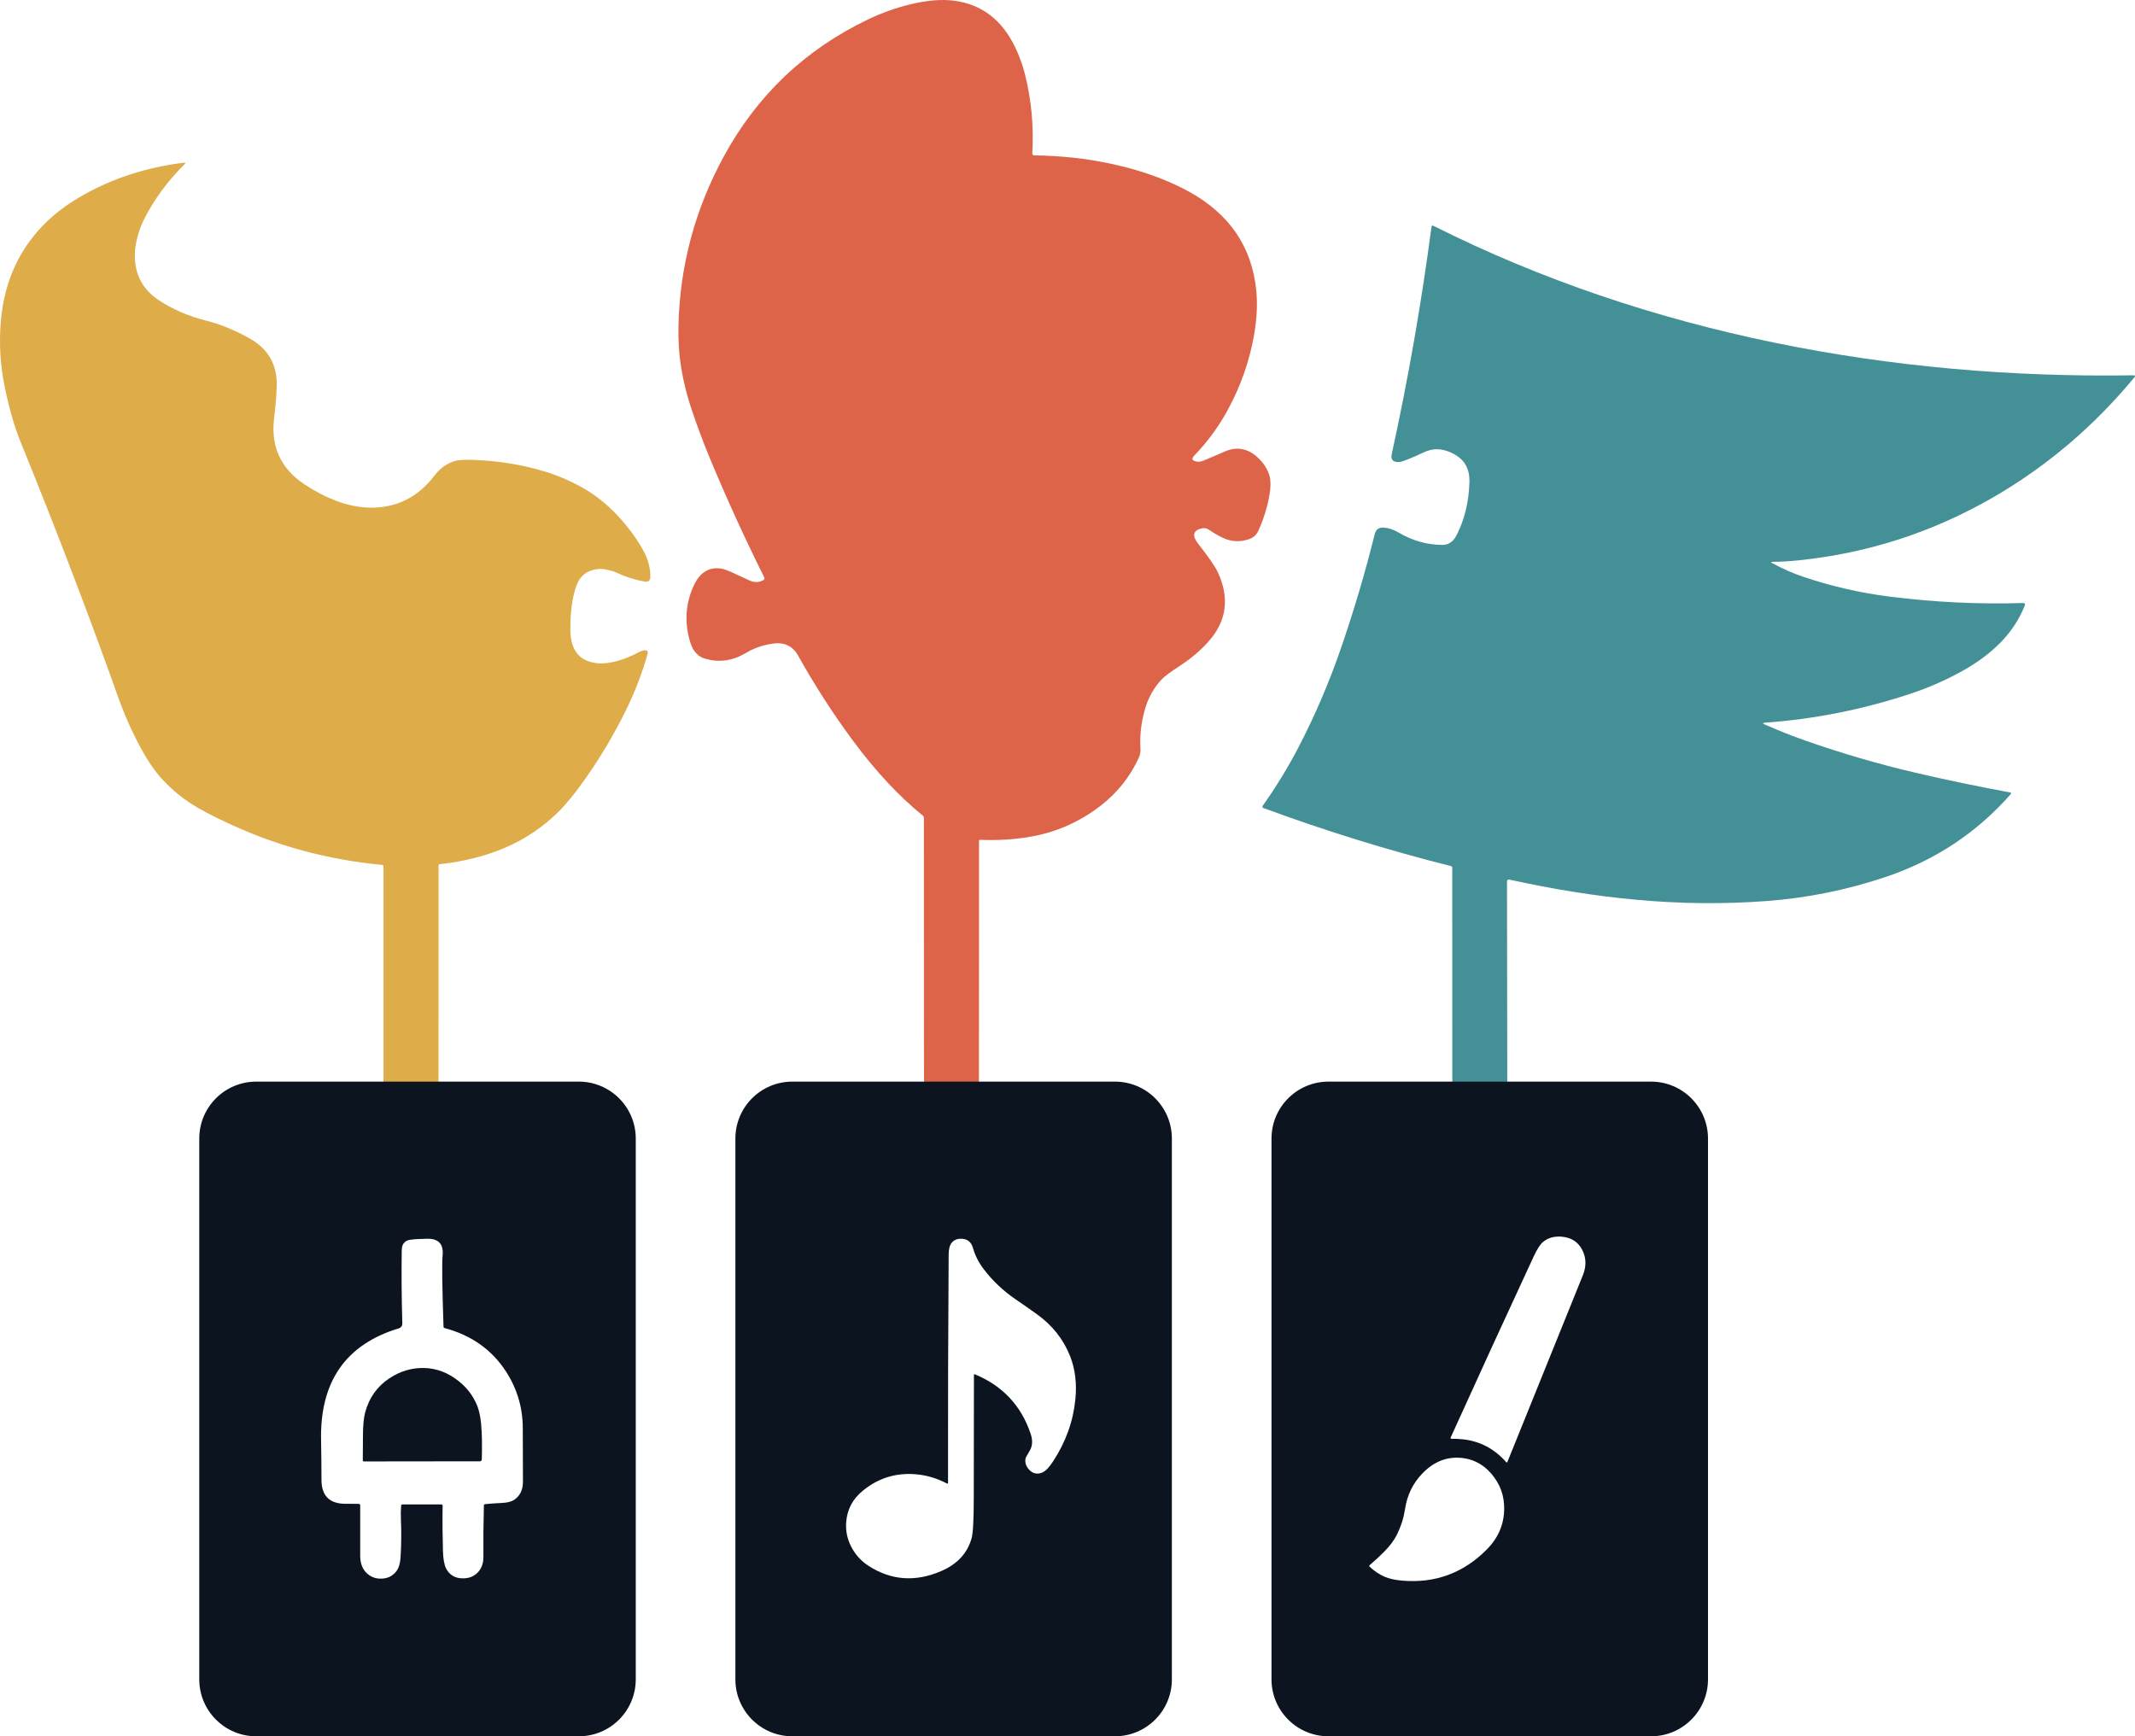 <svg width="150" height="122" viewBox="0 0 150 122" fill="none" xmlns="http://www.w3.org/2000/svg">
<path d="M68.778 76.696L64.918 76.69L64.909 57.448C64.909 57.424 64.903 57.4 64.892 57.378C64.882 57.356 64.866 57.337 64.847 57.321C63.143 55.935 61.501 54.173 59.92 52.035C58.511 50.128 57.229 48.139 56.075 46.067C55.702 45.398 55.117 45.115 54.322 45.219C53.778 45.291 53.26 45.444 52.77 45.679C52.764 45.681 52.598 45.773 52.27 45.956C51.353 46.464 50.416 46.564 49.459 46.254C49.186 46.166 48.958 45.991 48.774 45.73C48.646 45.548 48.537 45.293 48.446 44.964C48.105 43.737 48.169 42.543 48.638 41.38C48.841 40.88 49.081 40.517 49.356 40.29C49.742 39.972 50.197 39.863 50.722 39.962C50.918 39.999 51.246 40.128 51.709 40.349C52.028 40.501 52.35 40.649 52.674 40.791C53.029 40.947 53.354 40.934 53.647 40.752C53.676 40.735 53.697 40.707 53.707 40.674C53.716 40.641 53.713 40.606 53.698 40.576C52.328 37.829 51.061 35.054 49.896 32.252C49.41 31.083 48.967 29.899 48.567 28.7C48.252 27.753 48.013 26.789 47.852 25.811C47.704 24.899 47.643 23.914 47.668 22.855C47.769 18.657 48.833 14.699 50.858 10.98C53.197 6.686 56.571 3.482 60.978 1.369C61.945 0.905 62.945 0.549 63.977 0.3C65.149 0.019 66.17 -0.065 67.04 0.05C68.968 0.303 70.395 1.392 71.321 3.315C71.612 3.921 71.841 4.551 72.007 5.203C72.461 6.991 72.635 8.852 72.528 10.786C72.527 10.802 72.529 10.819 72.535 10.835C72.541 10.851 72.549 10.865 72.561 10.878C72.573 10.89 72.587 10.9 72.602 10.906C72.618 10.913 72.635 10.917 72.651 10.917C74.527 10.941 76.319 11.135 78.026 11.5C80.146 11.954 81.988 12.613 83.553 13.477C86.383 15.039 87.952 17.345 88.261 20.396C88.356 21.336 88.308 22.363 88.118 23.477C87.796 25.344 87.176 27.121 86.258 28.808C85.621 29.98 84.839 31.045 83.913 32.004C83.705 32.22 83.741 32.358 84.02 32.42C84.203 32.46 84.381 32.442 84.555 32.366C84.916 32.209 85.279 32.056 85.643 31.905C85.651 31.902 85.773 31.848 86.008 31.743C86.928 31.331 87.757 31.509 88.496 32.275C88.851 32.643 89.085 33.038 89.199 33.461C89.287 33.79 89.284 34.231 89.189 34.784C89.048 35.605 88.794 36.429 88.428 37.254C88.295 37.554 88.092 37.755 87.819 37.858C87.165 38.106 86.522 38.08 85.889 37.78C85.599 37.641 85.277 37.453 84.924 37.214C84.795 37.127 84.639 37.093 84.487 37.119C84.042 37.196 83.85 37.391 83.91 37.707C83.936 37.844 84.045 38.035 84.238 38.281C84.934 39.169 85.374 39.809 85.558 40.202C86.417 42.046 86.178 43.695 84.841 45.151C84.29 45.753 83.637 46.3 82.882 46.794C82.237 47.215 81.82 47.525 81.63 47.724C81.055 48.328 80.65 49.063 80.415 49.928C80.168 50.832 80.072 51.719 80.126 52.588C80.14 52.823 80.105 53.033 80.022 53.216C79.415 54.551 78.53 55.673 77.365 56.584C75.84 57.775 74.119 58.522 72.201 58.826C71.124 58.996 70.009 59.058 68.857 59.01C68.848 59.01 68.838 59.012 68.83 59.015C68.821 59.019 68.813 59.024 68.806 59.031C68.799 59.037 68.794 59.045 68.79 59.054C68.787 59.063 68.785 59.072 68.785 59.081L68.778 76.696Z" fill="#DE6449"/>
<path d="M30.809 76.68C29.518 76.761 28.23 76.765 26.944 76.693L26.945 60.871C26.945 60.847 26.937 60.824 26.92 60.806C26.904 60.788 26.881 60.776 26.857 60.774C23.107 60.419 19.561 59.472 16.22 57.934C14.988 57.367 14.075 56.891 13.481 56.506C12.77 56.047 12.121 55.512 11.534 54.901C11.013 54.359 10.524 53.684 10.066 52.874C9.378 51.66 8.782 50.342 8.278 48.922C6.292 43.326 4.01 37.358 1.433 31.019C1.007 29.97 0.639 28.685 0.327 27.164C0.016 25.643 -0.073 24.109 0.06 22.563C0.307 19.672 1.436 17.293 3.446 15.426C4.139 14.783 4.977 14.188 5.962 13.641C8.062 12.477 10.384 11.74 12.929 11.431C13.04 11.417 13.056 11.45 12.977 11.53C11.752 12.747 10.788 14.065 10.086 15.483C9.907 15.844 9.76 16.252 9.643 16.707C9.525 17.165 9.468 17.591 9.472 17.986C9.484 19.316 10.04 20.348 11.139 21.081C12.117 21.733 13.232 22.216 14.485 22.53C15.509 22.788 16.54 23.213 17.58 23.805C18.881 24.545 19.501 25.677 19.441 27.2C19.412 27.925 19.352 28.647 19.261 29.367C19.011 31.357 19.713 32.906 21.368 34.015C22.094 34.502 22.835 34.89 23.59 35.179C24.424 35.499 25.234 35.663 26.02 35.671C27.859 35.689 29.356 34.943 30.512 33.435C30.941 32.875 31.446 32.521 32.026 32.374C32.325 32.298 32.91 32.287 33.781 32.34C35.381 32.437 36.915 32.711 38.382 33.164C39.17 33.407 39.944 33.734 40.705 34.145C41.459 34.551 42.14 35.034 42.749 35.594C43.592 36.371 44.321 37.251 44.936 38.231C45.188 38.634 45.37 38.994 45.482 39.309C45.631 39.733 45.702 40.135 45.695 40.514C45.69 40.797 45.548 40.913 45.27 40.862C44.572 40.736 43.926 40.529 43.332 40.24C43.195 40.175 42.981 40.108 42.691 40.039C42.446 39.983 42.225 39.964 42.029 39.982C41.247 40.059 40.73 40.464 40.48 41.198C40.197 42.025 40.061 43.043 40.071 44.253C40.081 45.633 40.661 46.41 41.811 46.582C42.273 46.652 42.798 46.604 43.386 46.438C43.9 46.294 44.395 46.091 44.871 45.831C45.033 45.742 45.185 45.694 45.327 45.687C45.355 45.685 45.383 45.69 45.409 45.702C45.435 45.713 45.458 45.731 45.476 45.753C45.493 45.775 45.505 45.801 45.511 45.829C45.517 45.856 45.516 45.885 45.508 45.912C45.112 47.314 44.591 48.666 43.946 49.97C43.136 51.603 42.211 53.164 41.169 54.653C40.452 55.68 39.803 56.479 39.224 57.051C37.814 58.439 36.135 59.436 34.187 60.044C33.133 60.373 32.035 60.599 30.891 60.723C30.869 60.725 30.849 60.736 30.835 60.752C30.82 60.768 30.812 60.789 30.812 60.811L30.809 76.68Z" fill="#DEAC49"/>
<path d="M105.898 76.665L102.037 76.674L102.031 60.964C102.031 60.94 102.023 60.916 102.008 60.897C101.992 60.877 101.971 60.863 101.947 60.857C97.493 59.738 93.093 58.376 88.749 56.769C88.736 56.764 88.724 56.756 88.715 56.746C88.705 56.736 88.698 56.724 88.694 56.711C88.69 56.697 88.689 56.683 88.692 56.669C88.694 56.656 88.699 56.643 88.707 56.632C89.665 55.276 90.505 53.903 91.228 52.511C92.385 50.283 93.373 47.981 94.192 45.606C95.11 42.948 95.908 40.253 96.588 37.521C96.667 37.205 96.87 37.055 97.196 37.073C97.547 37.093 97.891 37.203 98.227 37.401C99.225 37.992 100.26 38.288 101.335 38.288C101.606 38.288 101.84 38.199 102.035 38.021C102.16 37.907 102.29 37.709 102.424 37.427C102.928 36.375 103.2 35.196 103.239 33.889C103.262 33.138 103.034 32.568 102.557 32.179C102.213 31.9 101.822 31.712 101.383 31.614C100.936 31.515 100.483 31.573 100.023 31.789C99.112 32.215 98.546 32.438 98.328 32.459C97.873 32.501 97.693 32.308 97.787 31.879C98.944 26.585 99.873 21.267 100.574 15.924C100.576 15.911 100.581 15.898 100.588 15.887C100.596 15.876 100.606 15.867 100.618 15.86C100.63 15.854 100.643 15.85 100.656 15.85C100.669 15.85 100.683 15.853 100.694 15.859C115.831 23.474 133.004 26.641 149.88 26.371C150.012 26.369 150.035 26.419 149.951 26.521C147.108 29.956 143.809 32.76 140.053 34.935C135.815 37.389 131.255 38.868 126.372 39.371C125.733 39.437 125.121 39.473 124.536 39.478C124.414 39.479 124.407 39.509 124.513 39.568C125.226 39.959 125.964 40.283 126.726 40.539C128.701 41.203 130.722 41.665 132.79 41.925C135.924 42.319 139.049 42.467 142.163 42.37C142.181 42.37 142.199 42.374 142.215 42.382C142.231 42.39 142.245 42.402 142.256 42.417C142.266 42.432 142.273 42.449 142.275 42.467C142.277 42.485 142.275 42.504 142.268 42.52C141.872 43.51 141.301 44.385 140.556 45.144C139.791 45.922 138.849 46.616 137.73 47.224C136.592 47.844 135.407 48.356 134.175 48.762C130.832 49.863 127.442 50.536 124.006 50.78C123.832 50.792 123.825 50.834 123.984 50.904C124.927 51.322 125.884 51.701 126.855 52.042C129.373 52.928 131.932 53.676 134.531 54.285C136.737 54.802 138.962 55.265 141.207 55.676C141.306 55.693 141.323 55.74 141.257 55.816C138.861 58.531 135.924 60.47 132.446 61.632C129.721 62.544 126.923 63.105 124.054 63.316C117.911 63.77 112.05 63.124 106.038 61.804C106.019 61.8 105.999 61.8 105.98 61.804C105.96 61.809 105.942 61.818 105.927 61.83C105.912 61.842 105.899 61.858 105.891 61.876C105.882 61.893 105.878 61.913 105.878 61.932L105.898 76.665Z" fill="#439197"/>
<path fill-rule="evenodd" clip-rule="evenodd" d="M18 76C15.791 76 14 77.791 14 80V118C14 120.209 15.791 122 18 122H40.667C42.876 122 44.667 120.209 44.667 118V80C44.667 77.791 42.876 76 40.667 76H18ZM28.266 92.972C28.271 93.163 28.183 93.287 28 93.343C24.291 94.468 22.477 97.082 22.558 101.184C22.576 102.117 22.586 103.05 22.587 103.983C22.588 105.09 23.137 105.65 24.234 105.663C24.527 105.667 24.851 105.669 25.206 105.669C25.233 105.669 25.258 105.68 25.277 105.699C25.296 105.718 25.307 105.744 25.307 105.77V109.311C25.307 109.861 25.472 110.281 25.802 110.571C26.123 110.854 26.512 110.967 26.968 110.909C27.348 110.86 27.65 110.679 27.874 110.366C28.026 110.152 28.116 109.838 28.142 109.424C28.197 108.545 28.206 107.664 28.168 106.781C28.154 106.448 28.159 106.117 28.182 105.79C28.183 105.768 28.194 105.747 28.21 105.731C28.227 105.716 28.248 105.707 28.271 105.708H31.009C31.021 105.708 31.032 105.71 31.043 105.714C31.054 105.719 31.064 105.725 31.072 105.733C31.08 105.741 31.086 105.751 31.091 105.762C31.095 105.772 31.097 105.784 31.097 105.795C31.081 106.884 31.09 107.948 31.121 108.987C31.139 109.543 31.21 109.946 31.336 110.196C31.567 110.654 31.948 110.889 32.48 110.902C32.907 110.913 33.256 110.788 33.527 110.528C33.821 110.247 33.966 109.867 33.963 109.388C33.953 108.182 33.965 106.978 33.998 105.773C33.998 105.753 34.006 105.733 34.021 105.717C34.035 105.702 34.055 105.692 34.076 105.689C34.462 105.65 34.847 105.623 35.234 105.606C35.626 105.59 35.919 105.519 36.111 105.393C36.534 105.116 36.744 104.684 36.741 104.098C36.734 102.858 36.73 101.618 36.73 100.379C36.73 98.936 36.344 97.61 35.571 96.402C34.58 94.853 33.135 93.825 31.236 93.317C31.215 93.311 31.196 93.299 31.182 93.281C31.169 93.264 31.161 93.243 31.16 93.222C31.066 90.399 31.044 88.734 31.095 88.228C31.176 87.424 30.818 87.028 30.022 87.041C29.488 87.048 29.079 87.073 28.795 87.116C28.597 87.145 28.445 87.239 28.338 87.396C28.267 87.502 28.229 87.662 28.225 87.878C28.201 89.498 28.215 91.196 28.266 92.972ZM29.763 96.121C30.663 96.134 31.495 96.451 32.258 97.07C32.824 97.53 33.24 98.081 33.507 98.723C33.695 99.174 33.807 99.805 33.842 100.617C33.868 101.236 33.871 101.881 33.849 102.552C33.848 102.586 33.835 102.617 33.811 102.641C33.787 102.664 33.755 102.678 33.722 102.678L25.566 102.688C25.556 102.689 25.546 102.687 25.537 102.683C25.528 102.679 25.519 102.674 25.512 102.666C25.505 102.659 25.499 102.651 25.495 102.641C25.491 102.632 25.489 102.622 25.489 102.612C25.497 102.047 25.5 101.483 25.5 100.919C25.501 100.181 25.553 99.622 25.655 99.241C25.934 98.214 26.499 97.417 27.351 96.851C28.104 96.351 28.908 96.108 29.763 96.121Z" fill="#0C151F"/>
<path fill-rule="evenodd" clip-rule="evenodd" d="M55.666 76C53.457 76 51.666 77.791 51.666 80V118C51.666 120.209 53.457 122 55.666 122H78.333C80.542 122 82.333 120.209 82.333 118V80C82.333 77.791 80.542 76 78.333 76H55.666ZM66.65 88.174C66.614 93.516 66.599 98.859 66.606 104.202C66.606 104.21 66.604 104.218 66.6 104.224C66.596 104.231 66.59 104.237 66.583 104.241C66.577 104.245 66.569 104.247 66.561 104.247C66.553 104.247 66.545 104.246 66.538 104.242C65.86 103.885 65.157 103.67 64.43 103.598C63.003 103.455 61.735 103.835 60.626 104.739C59.907 105.323 59.515 106.066 59.45 106.967C59.407 107.568 59.526 108.139 59.806 108.681C60.095 109.241 60.502 109.69 61.028 110.029C62.616 111.051 64.316 111.172 66.126 110.392C67.258 109.906 67.971 109.133 68.265 108.074C68.366 107.711 68.416 106.742 68.415 105.167C68.413 102.309 68.417 99.456 68.426 96.607C68.426 96.6 68.428 96.593 68.431 96.586C68.435 96.579 68.44 96.574 68.446 96.569C68.452 96.565 68.459 96.562 68.467 96.562C68.474 96.561 68.482 96.562 68.489 96.564C70.444 97.375 71.752 98.771 72.413 100.752C72.563 101.201 72.544 101.589 72.356 101.916C72.165 102.249 72.069 102.417 72.068 102.42C71.995 102.684 72.046 102.933 72.221 103.167C72.461 103.487 72.756 103.601 73.106 103.511C73.284 103.463 73.451 103.353 73.609 103.179C73.736 103.038 73.862 102.874 73.984 102.687C74.88 101.322 75.403 99.862 75.555 98.305C75.662 97.202 75.539 96.199 75.185 95.296C74.717 94.105 73.93 93.114 72.825 92.325C72.335 91.974 71.84 91.629 71.342 91.288C70.479 90.7 69.731 89.99 69.099 89.16C68.762 88.716 68.515 88.228 68.36 87.694C68.246 87.299 68.006 87.083 67.641 87.047C67.265 87.01 66.989 87.125 66.813 87.392C66.708 87.552 66.653 87.812 66.65 88.174Z" fill="#0C151F"/>
<path fill-rule="evenodd" clip-rule="evenodd" d="M89.333 80C89.333 77.791 91.124 76 93.333 76H116C118.209 76 120 77.791 120 80V118C120 120.209 118.209 122 116 122H93.333C91.124 122 89.333 120.209 89.333 118V80ZM102.813 101.136C102.538 101.105 102.257 101.091 101.971 101.097C101.961 101.097 101.951 101.094 101.943 101.09C101.934 101.085 101.927 101.078 101.921 101.07C101.916 101.062 101.913 101.052 101.912 101.042C101.911 101.033 101.913 101.023 101.917 101.014C103.848 96.752 105.792 92.512 107.749 88.293C107.991 87.771 108.214 87.426 108.417 87.26C108.758 86.98 109.181 86.858 109.687 86.893C110.386 86.943 110.882 87.26 111.174 87.842C111.449 88.392 111.46 88.98 111.208 89.606C109.451 93.95 107.683 98.324 105.906 102.726C105.903 102.734 105.898 102.741 105.892 102.746C105.885 102.751 105.878 102.755 105.87 102.756C105.861 102.757 105.853 102.757 105.845 102.754C105.837 102.751 105.83 102.746 105.824 102.74C105.001 101.808 103.998 101.273 102.813 101.136ZM96.207 110.053C96.21 110.061 96.215 110.069 96.222 110.076C96.544 110.385 96.897 110.624 97.28 110.79C97.599 110.928 98.008 111.019 98.508 111.062C100.82 111.263 102.799 110.538 104.445 108.887C105.332 107.999 105.741 106.947 105.672 105.732C105.645 105.251 105.533 104.807 105.336 104.399C105.127 103.969 104.852 103.593 104.509 103.271C104.003 102.794 103.406 102.519 102.717 102.444C101.662 102.33 100.728 102.699 99.914 103.551C99.261 104.236 98.861 105.063 98.715 106.032C98.621 106.652 98.434 107.245 98.154 107.812C97.96 108.206 97.674 108.596 97.297 108.982C96.955 109.332 96.598 109.664 96.225 109.979C96.218 109.985 96.212 109.992 96.208 110C96.204 110.008 96.202 110.017 96.202 110.026C96.202 110.035 96.203 110.044 96.207 110.053Z" fill="#0C151F"/>
</svg>
